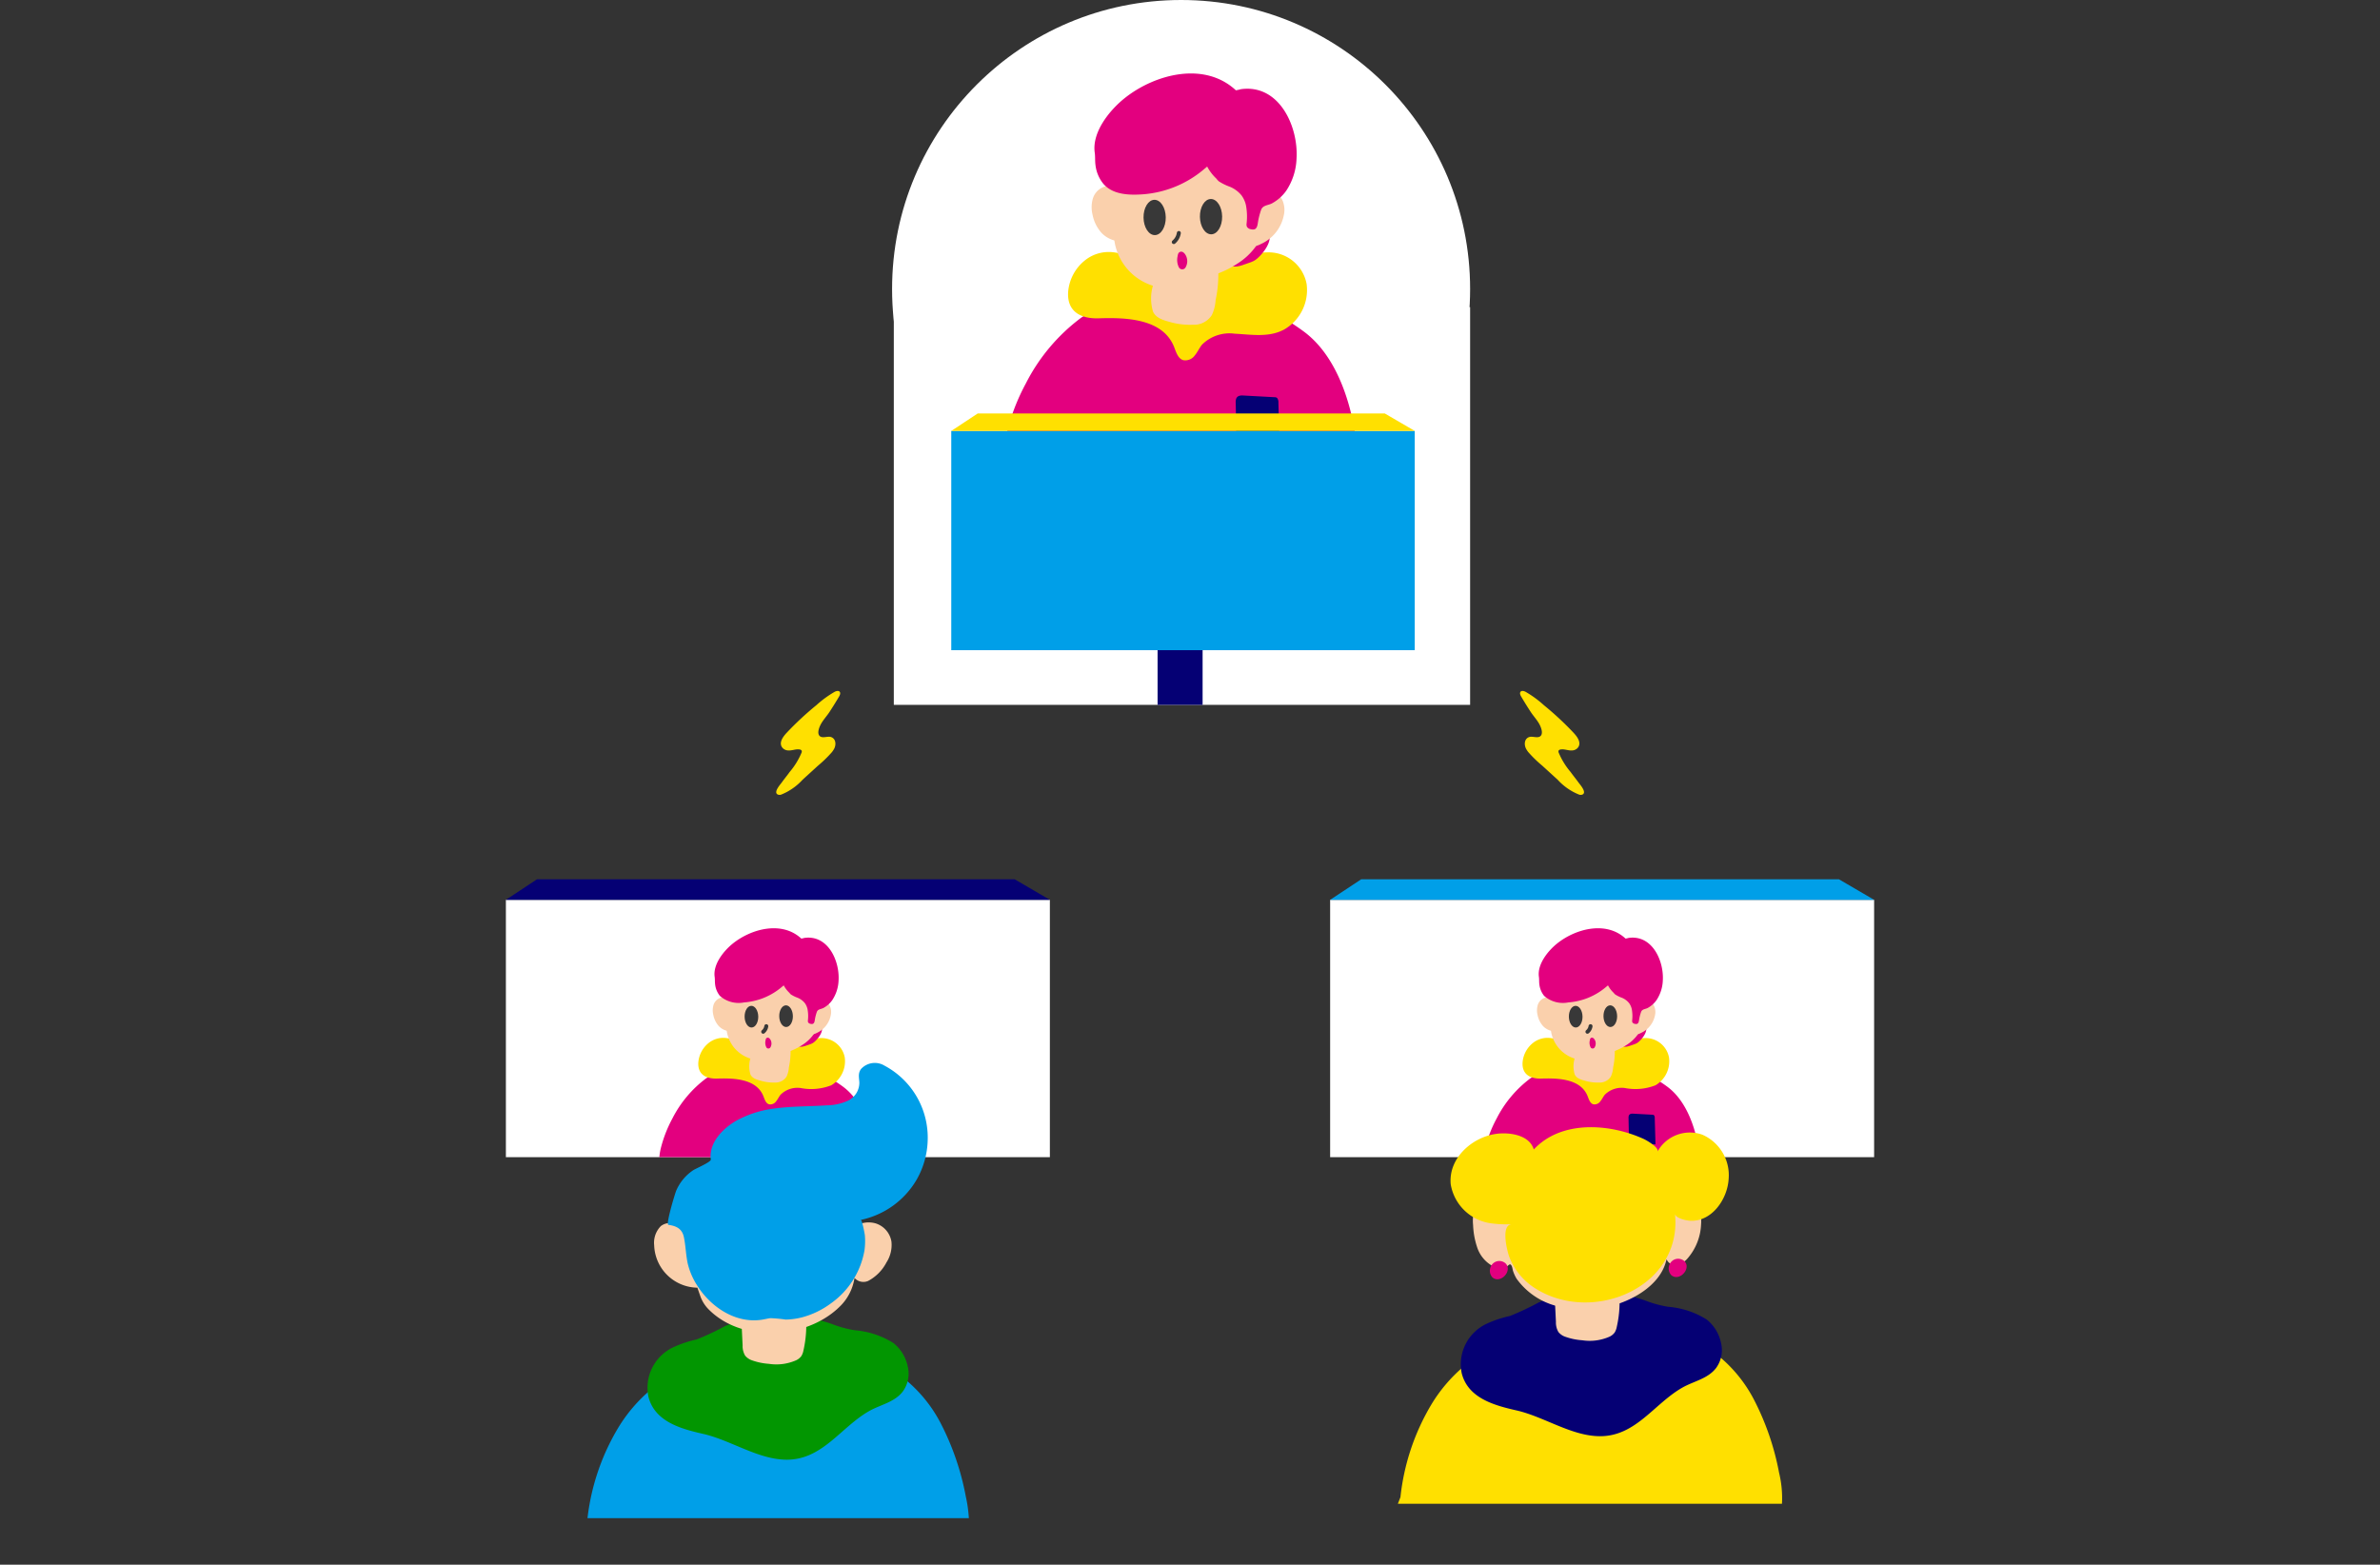 <svg xmlns="http://www.w3.org/2000/svg" width="254" height="167" viewBox="0 0 254 167"><rect x="0" y="0" width="254" height="167" fill="#333333" stroke="none"/><defs><style>.a{fill:none;}.b{fill:#fff;}.c{fill:#e3007f;}.d{fill:#ffe000;}.e{fill:#fad0ac;}.f{fill:#383838;}.g{fill:#050074;}.h{fill:#009fe8;}.i{fill:#029601;}</style></defs><g transform="translate(-393 -1120)"><rect class="a" width="254" height="167" transform="translate(393 1120)"/><g transform="translate(263.958 1021.361)"><rect class="b" width="61.504" height="42.449" transform="translate(224.432 131.418)"/><circle class="b" cx="30.845" cy="30.845" r="30.845" transform="translate(224.247 98.639)"/><g transform="translate(236.259 106.482)"><path class="c" d="M386.622,212.087a5.913,5.913,0,0,0-.055-1.624c-.65-3.826-2.21-8.223-5.414-10.608a22.159,22.159,0,0,0-11.015-4.269c-4.365-.425-9.147.275-12.816,2.814a20.07,20.07,0,0,0-5.853,6.973,22.31,22.31,0,0,0-2,5.126,10.245,10.245,0,0,0-.265,1.587Z" transform="translate(-349.202 -172.297)"/><path class="d" d="M372.081,183.531a4.814,4.814,0,0,0-1.735,3.319c-.137,2.122,1.374,2.879,3.243,2.821,2.714-.083,6.784-.055,8.04,3,.234.571.415,1.294,1.007,1.468a1.236,1.236,0,0,0,1.218-.5c.3-.357.486-.8.779-1.157a4.148,4.148,0,0,1,3.493-1.169c1.784.086,3.686.442,5.327-.478a4.86,4.86,0,0,0,2.343-4.828,4.13,4.13,0,0,0-4.3-3.371c-1.809.011-3.143,1.1-4.8,1.607a11.711,11.711,0,0,1-5.4.251c-2.124-.365-4.137-1.665-6.232-1.884A4.067,4.067,0,0,0,372.081,183.531Z" transform="translate(-363.567 -163.54)"/><path class="c" d="M426.883,177.031a2.332,2.332,0,0,1-.446.329,3.234,3.234,0,0,1-.511.207l-.573.2a3.462,3.462,0,0,1-.678.181,1.734,1.734,0,0,1-.965-.16,2.937,2.937,0,0,0,1.255-1.36,8.31,8.31,0,0,0,.426-1.595,2,2,0,0,1,.487-1.039,1.434,1.434,0,0,1,2.205.714C428.357,175.367,427.465,176.5,426.883,177.031Z" transform="translate(-399.844 -157.357)"/><path class="e" d="M402.425,192.046a2.256,2.256,0,0,0,2.027-1.035,4.394,4.394,0,0,0,.4-1.594,12.883,12.883,0,0,0,.291-2.878c-.1-.791-.733-1.012-1.26-1.163a5.621,5.621,0,0,0-3.253-.107,3.566,3.566,0,0,0-2.154,1.8,4.89,4.89,0,0,0-.3,3.588c.34.72,1.182.918,1.776,1.09A7.781,7.781,0,0,0,402.425,192.046Z" transform="translate(-382.336 -165.23)"/><path class="e" d="M389.513,160.422a5.943,5.943,0,0,1-3.982-4.442,10.04,10.04,0,0,1,.748-6.115,8.37,8.37,0,0,1,3.872-4.514,9.189,9.189,0,0,1,4.4-.62,8.4,8.4,0,0,1,2.4.411,7.182,7.182,0,0,1,3.611,3.362,7.671,7.671,0,0,1,.92,5.989,6.959,6.959,0,0,1-2.817,3.546,10.64,10.64,0,0,1-1.888,1c-.616.254-1.259.428-1.875.68-.385.157-.754.35-1.147.487a7.4,7.4,0,0,1-1.929.384A7.005,7.005,0,0,1,389.513,160.422Z" transform="translate(-373.757 -137.79)"/><path class="e" d="M428.088,163.961l-.546-.06a1.8,1.8,0,0,1,3.385-.737,2.543,2.543,0,0,1,.175,1.641,4.277,4.277,0,0,1-2.466,3.093,1.946,1.946,0,0,1-2.379-.376,2.117,2.117,0,0,1-.267-.718,3.761,3.761,0,0,1-.06-1.682,1.808,1.808,0,0,1,1.012-1.283" transform="translate(-401.305 -149.689)"/><g transform="translate(14.797 13.466)"><ellipse class="f" cx="1.186" cy="1.884" rx="1.186" ry="1.884" transform="translate(0 0.033) rotate(-0.808)"/></g><g transform="translate(20.815 13.38)"><ellipse class="f" cx="1.186" cy="1.884" rx="1.186" ry="1.884" transform="translate(0 0.033) rotate(-0.808)"/></g><g transform="translate(17.844 16.815)"><path class="f" d="M405.454,175.772a1.574,1.574,0,0,1-.063.263c-.007.022-.015.044-.023.066a.116.116,0,0,0-.012.029c.011-.024.013-.029.006-.015l-.006.014q-.028.063-.062.125c-.021.038-.044.076-.069.112-.013.019-.026.038-.04.057s-.024.032-.007.01-.008.01-.013.015a1.606,1.606,0,0,1-.195.2.212.212,0,0,0,0,.3.217.217,0,0,0,.3,0,1.784,1.784,0,0,0,.593-1.061.23.23,0,0,0-.021-.163.211.211,0,0,0-.387.05Z" transform="translate(-404.91 -175.619)"/></g><path class="c" d="M406.745,183.007c.028-.171.053-.38.224-.469.362-.188.665.29.747.574a1.306,1.306,0,0,1-.1,1.032.409.409,0,0,1-.714.05A1.744,1.744,0,0,1,406.745,183.007Z" transform="translate(-388.29 -163.478)"/><path class="e" d="M379.164,160.48a1.962,1.962,0,0,0-.842,1.085,3.349,3.349,0,0,0-.034,1.725,4.092,4.092,0,0,0,.926,1.906c.957,1.057,2.944,1.453,3.534-.193a10.145,10.145,0,0,0,.279-1.153,14.36,14.36,0,0,0,.385-1.648,1.773,1.773,0,0,0-1.706-2.1A3.868,3.868,0,0,0,379.164,160.48Z" transform="translate(-368.906 -148.221)"/><path class="c" d="M400.688,132.233c.222-3.392-1.806-8-5.932-7.434a4.22,4.22,0,0,1-.542.119c-3.356-3.115-8.615-1.74-11.845.821-1.6,1.269-3.533,3.629-3.216,5.839.062.434.017.881.079,1.321a3.879,3.879,0,0,0,.832,1.989c1.016,1.189,2.775,1.234,4.214,1.132a11.389,11.389,0,0,0,6.578-2.715c.058-.051.5-.371.4-.474-.04-.041-.117-.005-.135.049a.245.245,0,0,0,.026.167,4.924,4.924,0,0,0,.989,1.3,2.271,2.271,0,0,0,.248.278,5.552,5.552,0,0,0,1.173.581,3.16,3.16,0,0,1,1.269.939,2.827,2.827,0,0,1,.464,1.039,6.582,6.582,0,0,1,.07,1.953.661.661,0,0,0,.04.357.623.623,0,0,0,.452.258.656.656,0,0,0,.356,0c.247-.089.31-.4.349-.66a7.621,7.621,0,0,1,.35-1.409c.179-.507.737-.479,1.147-.689a4.507,4.507,0,0,0,1.524-1.34A6.594,6.594,0,0,0,400.688,132.233Z" transform="translate(-369.536 -123.124)"/></g><path class="g" d="M426.239,233.938c0,.108-.013.3-.012.48-.012-.035-.026-.068-.039-.1.015.479.011.958,0,1.437h4.667a.836.836,0,0,0,.015-.191l-.125-4.379a.762.762,0,0,0-.13-.5.389.389,0,0,0-.274-.089l-3.363-.182c-.275-.015-.61.013-.737.335a1.251,1.251,0,0,0-.052.474q.017.9.034,1.8Q426.23,233.478,426.239,233.938Z" transform="translate(-165.268 -89.564)"/><rect class="g" width="4.804" height="9.187" transform="translate(252.583 164.68)"/><rect class="h" width="49.462" height="23.4" transform="translate(230.564 144.632)"/><path class="d" d="M331.424,238.269l2.823-1.865H377.69l3.2,1.865Z" transform="translate(-100.86 -93.637)"/><g transform="translate(183.032 192.487)"><rect class="g" width="5.639" height="10.783" transform="translate(25.844 25.72)"/><rect class="b" width="58.055" height="27.466" transform="translate(0 2.189)"/><path class="g" d="M183.032,393.814l3.314-2.189h50.99l3.751,2.189Z" transform="translate(-183.032 -391.625)"/></g><g transform="translate(199.408 197.711)"><path class="c" d="M257.134,462.556a3.631,3.631,0,0,0-.034-1c-.4-2.349-1.357-5.049-3.324-6.513a13.608,13.608,0,0,0-6.763-2.621,11.922,11.922,0,0,0-7.869,1.728,12.325,12.325,0,0,0-3.594,4.281,13.694,13.694,0,0,0-1.229,3.147,6.286,6.286,0,0,0-.162.975Z" transform="translate(-234.158 -438.125)"/><path class="d" d="M248.205,445.022a2.956,2.956,0,0,0-1.065,2.038c-.084,1.3.844,1.768,1.991,1.732,1.667-.051,4.166-.034,4.937,1.844.144.35.255.795.619.9a.758.758,0,0,0,.748-.309c.183-.219.3-.488.478-.71a2.547,2.547,0,0,1,2.145-.718,5.887,5.887,0,0,0,3.271-.293,2.984,2.984,0,0,0,1.439-2.964,2.536,2.536,0,0,0-2.642-2.07c-1.111.006-1.93.675-2.947.987a7.186,7.186,0,0,1-3.315.154c-1.3-.224-2.54-1.022-3.826-1.157A2.5,2.5,0,0,0,248.205,445.022Z" transform="translate(-242.978 -432.748)"/><path class="c" d="M281.854,441.031a1.432,1.432,0,0,1-.274.2,2,2,0,0,1-.314.128l-.351.12a2.127,2.127,0,0,1-.417.111,1.064,1.064,0,0,1-.592-.1,1.8,1.8,0,0,0,.771-.835,5.141,5.141,0,0,0,.261-.979,1.224,1.224,0,0,1,.3-.638.88.88,0,0,1,1.354.439C282.759,440.01,282.212,440.707,281.854,441.031Z" transform="translate(-265.252 -428.952)"/><path class="e" d="M266.837,450.251a1.384,1.384,0,0,0,1.244-.635,2.7,2.7,0,0,0,.247-.979,7.92,7.92,0,0,0,.179-1.767c-.063-.485-.45-.621-.774-.714a3.451,3.451,0,0,0-2-.066,2.189,2.189,0,0,0-1.322,1.1,3,3,0,0,0-.185,2.2c.208.442.725.564,1.091.669A4.768,4.768,0,0,0,266.837,450.251Z" transform="translate(-254.502 -433.786)"/><path class="e" d="M258.909,430.834a3.649,3.649,0,0,1-2.445-2.727,6.164,6.164,0,0,1,.459-3.755,5.139,5.139,0,0,1,2.377-2.771,5.644,5.644,0,0,1,2.7-.381,5.145,5.145,0,0,1,1.476.252,4.409,4.409,0,0,1,2.217,2.064,4.71,4.71,0,0,1,.565,3.677,4.272,4.272,0,0,1-1.73,2.177,6.533,6.533,0,0,1-1.16.612c-.378.156-.773.263-1.152.417-.236.1-.463.215-.7.3a4.536,4.536,0,0,1-1.184.236A4.3,4.3,0,0,1,258.909,430.834Z" transform="translate(-249.234 -416.938)"/><path class="e" d="M282.593,433.007l-.335-.037a1.1,1.1,0,0,1,2.079-.453,1.563,1.563,0,0,1,.108,1.008,2.626,2.626,0,0,1-1.514,1.9,1.2,1.2,0,0,1-1.461-.231,1.3,1.3,0,0,1-.164-.441,2.31,2.31,0,0,1-.037-1.032,1.11,1.11,0,0,1,.621-.788" transform="translate(-266.149 -424.244)"/><g transform="translate(9.085 8.268)"><ellipse class="f" cx="0.728" cy="1.157" rx="0.728" ry="1.157" transform="translate(0 0.021) rotate(-0.808)"/></g><g transform="translate(12.78 8.215)"><ellipse class="f" cx="0.728" cy="1.157" rx="0.728" ry="1.157" transform="translate(0 0.021) rotate(-0.808)"/></g><g transform="translate(10.874 10.242)"><path class="f" d="M268.444,440.062a1,1,0,0,1-.064.228l.021-.051a1.032,1.032,0,0,1-.129.221l.033-.043a1.008,1.008,0,0,1-.137.144.212.212,0,0,0-.062.149.215.215,0,0,0,.062.15.212.212,0,0,0,.15.062.233.233,0,0,0,.149-.062,1.164,1.164,0,0,0,.385-.687.233.233,0,0,0-.021-.163.212.212,0,0,0-.289-.076.205.205,0,0,0-.1.127Z" transform="translate(-268.106 -439.907)"/></g><path class="c" d="M269.489,444.7c.017-.105.033-.234.138-.288.222-.116.408.178.459.352a.8.8,0,0,1-.061.634.251.251,0,0,1-.439.03A1.071,1.071,0,0,1,269.489,444.7Z" transform="translate(-258.158 -432.71)"/><path class="e" d="M252.554,430.87a1.2,1.2,0,0,0-.517.666,2.058,2.058,0,0,0-.021,1.059,2.517,2.517,0,0,0,.568,1.17c.588.649,1.808.892,2.17-.119a6.237,6.237,0,0,0,.171-.708,8.8,8.8,0,0,0,.236-1.012,1.089,1.089,0,0,0-1.047-1.286A2.374,2.374,0,0,0,252.554,430.87Z" transform="translate(-246.256 -423.343)"/><path class="c" d="M265.77,413.526c.136-2.082-1.109-4.911-3.642-4.564a2.627,2.627,0,0,1-.333.073c-2.061-1.912-5.289-1.068-7.273.5-.983.779-2.169,2.228-1.975,3.585.038.266.011.541.049.811a2.38,2.38,0,0,0,.511,1.221,3.027,3.027,0,0,0,2.587.695,6.993,6.993,0,0,0,4.039-1.667c.036-.031.31-.227.247-.291-.025-.025-.072,0-.083.03a.151.151,0,0,0,.016.1,3.025,3.025,0,0,0,.607.8,1.347,1.347,0,0,0,.152.17,3.39,3.39,0,0,0,.72.357,1.937,1.937,0,0,1,.779.576,1.732,1.732,0,0,1,.285.638,4.03,4.03,0,0,1,.043,1.2.41.41,0,0,0,.025.219.383.383,0,0,0,.278.158.4.4,0,0,0,.218,0c.151-.055.19-.246.214-.405a4.685,4.685,0,0,1,.215-.866c.11-.311.453-.294.7-.423a2.762,2.762,0,0,0,.936-.823A4.046,4.046,0,0,0,265.77,413.526Z" transform="translate(-246.642 -407.933)"/><path class="g" d="M282.483,471.869c0,.067-.008.186-.007.294-.008-.021-.016-.041-.024-.06.01.294.007.588,0,.882h2.866a.511.511,0,0,0,.009-.117l-.077-2.688a.469.469,0,0,0-.08-.307.239.239,0,0,0-.168-.055l-2.065-.112c-.169-.009-.374.008-.452.205a.769.769,0,0,0-.032.291q.011.551.021,1.1Q282.478,471.587,282.483,471.869Z" transform="translate(-266.982 -449.918)"/></g><g transform="translate(270.998 192.487)"><rect class="g" width="5.639" height="10.783" transform="translate(25.844 25.72)"/><rect class="b" width="58.055" height="27.466" transform="translate(0 2.189)"/><path class="h" d="M457.654,393.814l3.314-2.189h50.99l3.751,2.189Z" transform="translate(-457.654 -391.625)"/></g><g transform="translate(287.374 197.711)"><path class="c" d="M531.756,462.556a3.618,3.618,0,0,0-.034-1c-.4-2.349-1.357-5.049-3.324-6.513a13.608,13.608,0,0,0-6.763-2.621,11.923,11.923,0,0,0-7.869,1.728,12.325,12.325,0,0,0-3.594,4.281,13.712,13.712,0,0,0-1.229,3.147,6.3,6.3,0,0,0-.162.975Z" transform="translate(-508.78 -438.125)"/><path class="d" d="M522.827,445.022a2.957,2.957,0,0,0-1.065,2.038c-.084,1.3.844,1.768,1.992,1.732,1.667-.051,4.165-.034,4.936,1.844.144.35.255.795.619.9a.758.758,0,0,0,.748-.309c.183-.219.3-.488.478-.71a2.547,2.547,0,0,1,2.145-.718,5.887,5.887,0,0,0,3.271-.293,2.984,2.984,0,0,0,1.439-2.964,2.536,2.536,0,0,0-2.642-2.07c-1.111.006-1.93.675-2.947.987a7.186,7.186,0,0,1-3.315.154c-1.3-.224-2.54-1.022-3.826-1.157A2.5,2.5,0,0,0,522.827,445.022Z" transform="translate(-517.6 -432.748)"/><path class="c" d="M556.476,441.031a1.428,1.428,0,0,1-.274.2,1.99,1.99,0,0,1-.314.128l-.351.12a2.129,2.129,0,0,1-.417.111,1.064,1.064,0,0,1-.592-.1,1.8,1.8,0,0,0,.771-.835,5.116,5.116,0,0,0,.261-.979,1.225,1.225,0,0,1,.3-.638.88.88,0,0,1,1.354.439C557.381,440.01,556.834,440.707,556.476,441.031Z" transform="translate(-539.874 -428.952)"/><path class="e" d="M541.459,450.251a1.384,1.384,0,0,0,1.244-.635,2.7,2.7,0,0,0,.247-.979,7.918,7.918,0,0,0,.179-1.767c-.063-.485-.45-.621-.774-.714a3.452,3.452,0,0,0-2-.066,2.189,2.189,0,0,0-1.322,1.1,3,3,0,0,0-.185,2.2c.209.442.726.564,1.091.669A4.769,4.769,0,0,0,541.459,450.251Z" transform="translate(-529.124 -433.786)"/><path class="e" d="M533.531,430.834a3.649,3.649,0,0,1-2.445-2.727,6.165,6.165,0,0,1,.459-3.755,5.138,5.138,0,0,1,2.377-2.771,5.642,5.642,0,0,1,2.7-.381,5.144,5.144,0,0,1,1.476.252,4.408,4.408,0,0,1,2.217,2.064,4.709,4.709,0,0,1,.565,3.677,4.272,4.272,0,0,1-1.73,2.177,6.534,6.534,0,0,1-1.16.612c-.378.156-.773.263-1.151.417-.236.1-.463.215-.7.3a4.542,4.542,0,0,1-1.185.236A4.3,4.3,0,0,1,533.531,430.834Z" transform="translate(-523.856 -416.938)"/><path class="e" d="M557.215,433.007l-.335-.037a1.1,1.1,0,0,1,2.078-.453,1.56,1.56,0,0,1,.108,1.008,2.626,2.626,0,0,1-1.514,1.9,1.2,1.2,0,0,1-1.461-.231,1.3,1.3,0,0,1-.164-.441,2.312,2.312,0,0,1-.037-1.032,1.11,1.11,0,0,1,.621-.788" transform="translate(-540.771 -424.244)"/><g transform="translate(9.086 8.268)"><ellipse class="f" cx="0.728" cy="1.157" rx="0.728" ry="1.157" transform="translate(0 0.021) rotate(-0.808)"/></g><g transform="translate(12.78 8.215)"><ellipse class="f" cx="0.728" cy="1.157" rx="0.728" ry="1.157" transform="translate(0 0.021) rotate(-0.808)"/></g><g transform="translate(10.874 10.242)"><path class="f" d="M543.066,440.062a1,1,0,0,1-.064.228l.021-.051a1.02,1.02,0,0,1-.129.221l.033-.043a1.009,1.009,0,0,1-.138.144.212.212,0,0,0,.15.361.235.235,0,0,0,.15-.062,1.164,1.164,0,0,0,.385-.687.23.23,0,0,0-.021-.163.212.212,0,0,0-.289-.076.205.205,0,0,0-.1.127Z" transform="translate(-542.728 -439.907)"/></g><path class="c" d="M544.112,444.7c.017-.105.032-.234.137-.288.222-.116.408.178.459.352a.8.8,0,0,1-.062.634.251.251,0,0,1-.439.03A1.071,1.071,0,0,1,544.112,444.7Z" transform="translate(-532.78 -432.71)"/><path class="e" d="M527.176,430.87a1.2,1.2,0,0,0-.517.666,2.056,2.056,0,0,0-.021,1.059,2.515,2.515,0,0,0,.569,1.17c.588.649,1.808.892,2.17-.119a6.243,6.243,0,0,0,.171-.708,8.871,8.871,0,0,0,.237-1.012,1.089,1.089,0,0,0-1.048-1.286A2.374,2.374,0,0,0,527.176,430.87Z" transform="translate(-520.878 -423.343)"/><path class="c" d="M540.392,413.526c.136-2.082-1.109-4.911-3.642-4.564a2.617,2.617,0,0,1-.333.073c-2.061-1.912-5.289-1.068-7.273.5-.983.779-2.169,2.228-1.974,3.585.038.266.01.541.049.811a2.38,2.38,0,0,0,.511,1.221,3.028,3.028,0,0,0,2.588.695,6.993,6.993,0,0,0,4.039-1.667c.036-.031.31-.227.247-.291-.025-.025-.072,0-.083.03a.151.151,0,0,0,.016.1,3.025,3.025,0,0,0,.607.8,1.347,1.347,0,0,0,.152.17,3.394,3.394,0,0,0,.72.357,1.937,1.937,0,0,1,.779.576,1.732,1.732,0,0,1,.285.638,4.032,4.032,0,0,1,.043,1.2.409.409,0,0,0,.025.219.383.383,0,0,0,.278.158.4.4,0,0,0,.218,0c.151-.055.19-.246.214-.405a4.684,4.684,0,0,1,.215-.866c.11-.311.453-.294.7-.423a2.759,2.759,0,0,0,.936-.823A4.047,4.047,0,0,0,540.392,413.526Z" transform="translate(-521.265 -407.933)"/><path class="g" d="M557.105,471.869c0,.067-.008.186-.007.294-.008-.021-.016-.041-.024-.06.01.294.007.588,0,.882h2.865a.5.5,0,0,0,.009-.117l-.077-2.688a.466.466,0,0,0-.08-.307.239.239,0,0,0-.168-.055l-2.065-.112c-.169-.009-.374.008-.452.205a.763.763,0,0,0-.032.291q.01.551.021,1.1Q557.1,471.587,557.105,471.869Z" transform="translate(-541.604 -449.918)"/></g><path class="h" d="M250.923,566.286a14.544,14.544,0,0,0-.33-2.34,28.266,28.266,0,0,0-2.684-7.809,14.989,14.989,0,0,0-5.612-5.952c-4.092-2.314-9.1-2.05-13.78-1.614a26.821,26.821,0,0,0-7.167,1.363,16.4,16.4,0,0,0-7.856,6.717,24.109,24.109,0,0,0-3.27,9.635Z" transform="translate(-18.483 -305.614)"/><path class="a" d="M358.382,527.391l-.066.066" transform="translate(-119.138 -291.416)"/><path class="i" d="M257.938,542.436a4.341,4.341,0,0,0-1.528-2.533,9.071,9.071,0,0,0-4.094-1.366,11.751,11.751,0,0,1-2.158-.553,15.926,15.926,0,0,0-7.886-.876,17.4,17.4,0,0,0-3.778.95,29.234,29.234,0,0,1-3.089,1.457,11.761,11.761,0,0,0-2.481.827,4.765,4.765,0,0,0-2.669,5.288c.675,2.665,3.487,3.429,5.841,3.963,2.954.67,5.856,2.737,8.895,2.754,3.859.021,5.823-3.512,8.858-5.211,1.194-.668,2.676-.923,3.552-2.066A3.235,3.235,0,0,0,257.938,542.436Z" transform="translate(-32.011 -297.917)"/><g transform="translate(198.855 212.105)"><path class="e" d="M261.121,535.042l-.061-.319.155,3.179a2,2,0,0,0,.266,1.088,1.622,1.622,0,0,0,.766.517,6.707,6.707,0,0,0,1.767.362,5.249,5.249,0,0,0,2.925-.385,1.448,1.448,0,0,0,.546-.446,1.744,1.744,0,0,0,.223-.6,12.114,12.114,0,0,0,.25-3.785.427.427,0,0,0-.386-.455,11.888,11.888,0,0,0-5.747-.342c-.386.073-.835.226-.934.606" transform="translate(-251.774 -507.776)"/><path class="e" d="M235.337,494.4a1.561,1.561,0,0,0-2.189-.3,2.521,2.521,0,0,0-.717,2.044,4.684,4.684,0,0,0,4.613,4.534s.314.917.344.989a3.776,3.776,0,0,0,.876,1.346c3.439,3.448,9.822,3.178,13.444.162q.24-.2.464-.417a5.359,5.359,0,0,0,1.64-3.121,1.268,1.268,0,0,0,1.45.322,4.667,4.667,0,0,0,1.956-1.97,3.444,3.444,0,0,0,.534-2.236,2.452,2.452,0,0,0-1.689-1.939,2.744,2.744,0,0,0-2.52.548,5.554,5.554,0,0,0-1.991-3.718,11.067,11.067,0,0,0-3.747-1.99,11.277,11.277,0,0,0-3.462-.7,10.027,10.027,0,0,0-4.783,1.311,35.426,35.426,0,0,0-4.188,2.8,3.447,3.447,0,0,0-1.209,1.245,1.2,1.2,0,0,0,.388,1.552" transform="translate(-232.429 -476.711)"/><path class="h" d="M254.4,478.52a9.043,9.043,0,0,1-3.05,1.478,7.652,7.652,0,0,1-1.766.244,15.064,15.064,0,0,0-1.638-.151c-.322.045-.638.128-.96.174-2.782.4-5.422-1.384-6.847-3.662a7.57,7.57,0,0,1-1-2.3c-.211-.937-.221-1.917-.42-2.86-.19-.9-.8-1.193-1.658-1.313-.287-.04.72-3.391.856-3.689a5,5,0,0,1,1.823-2.157c.223-.144,1.883-.865,1.851-1.115-.231-1.82,1.319-3.36,2.774-4.183a11.233,11.233,0,0,1,3.929-1.259c1.888-.269,3.805-.224,5.708-.353a5.567,5.567,0,0,0,2.213-.488,2.126,2.126,0,0,0,1.23-1.955c-.031-.523-.162-.978.18-1.432a1.988,1.988,0,0,1,2.5-.361,8.7,8.7,0,0,1,4.613,8.01,8.944,8.944,0,0,1-1.182,4.165,9.045,9.045,0,0,1-5.963,4.293c.145-.029.428,1.488.441,1.641a7.212,7.212,0,0,1-.043,1.613A8.781,8.781,0,0,1,254.4,478.52Z" transform="translate(-235.546 -452.871)"/></g><path class="d" d="M521.212,559.418a11.441,11.441,0,0,0-.309-3.311,28.283,28.283,0,0,0-2.684-7.809,14.994,14.994,0,0,0-5.612-5.952c-4.092-2.314-9.1-2.05-13.78-1.614a26.822,26.822,0,0,0-7.167,1.363,16.4,16.4,0,0,0-7.856,6.717,24.265,24.265,0,0,0-3.308,9.9l-.276.708Z" transform="translate(-201.994 -300.286)"/><path class="g" d="M528.914,534.6a4.343,4.343,0,0,0-1.528-2.533,9.071,9.071,0,0,0-4.094-1.366,11.755,11.755,0,0,1-2.158-.553,15.932,15.932,0,0,0-7.886-.876,17.433,17.433,0,0,0-3.778.95,29.18,29.18,0,0,1-3.089,1.457,11.752,11.752,0,0,0-2.481.827,4.765,4.765,0,0,0-2.669,5.288c.675,2.665,3.487,3.429,5.841,3.963,2.954.67,5.856,2.737,8.895,2.754,3.859.021,5.823-3.512,8.858-5.212,1.193-.668,2.676-.922,3.552-2.066A3.236,3.236,0,0,0,528.914,534.6Z" transform="translate(-216.19 -292.588)"/><g transform="translate(286.237 220.829)"><path class="e" d="M532.1,527.2l-.061-.319.155,3.18a2,2,0,0,0,.266,1.087,1.619,1.619,0,0,0,.766.517,6.706,6.706,0,0,0,1.767.362,5.246,5.246,0,0,0,2.925-.385,1.448,1.448,0,0,0,.547-.446,1.75,1.75,0,0,0,.223-.6,12.117,12.117,0,0,0,.251-3.785.427.427,0,0,0-.386-.455,11.887,11.887,0,0,0-5.747-.341c-.386.073-.835.226-.934.606" transform="translate(-523.336 -511.173)"/><path class="e" d="M507.555,486.56a1.673,1.673,0,0,0-.962-.6c-.091-.029-.108-.053-.21-.023a1.25,1.25,0,0,0-.444.258,1.919,1.919,0,0,0-.563.872,4.379,4.379,0,0,0-.126,1.6,8.352,8.352,0,0,0,.409,2.3,3.54,3.54,0,0,0,1.908,2.192,1.611,1.611,0,0,0,1.11.041c.184-.067.27-.205.424-.3a.127.127,0,0,1,.192.02c.148.155.158.462.224.661a4.185,4.185,0,0,0,.365.8,7.565,7.565,0,0,0,4.976,3.067,11.345,11.345,0,0,0,5.913-.384c1.914-.65,4.023-1.948,4.855-3.9a4.331,4.331,0,0,0,.16-.438c.022-.072.042-.145.06-.218a.613.613,0,0,0,.046-.208,1,1,0,0,0,1.152.613,2.154,2.154,0,0,0,1.171-.776,5.923,5.923,0,0,0,1.367-3.567,3.059,3.059,0,0,0-.065-.995,2.35,2.35,0,0,0-2.117-1.465,3.139,3.139,0,0,0-1.332.2c-.058.022-.232.135-.288.114s-.056-.258-.063-.3a4.706,4.706,0,0,0-.21-.833,5.971,5.971,0,0,0-1.737-2.494,11.065,11.065,0,0,0-3.747-1.99,11.279,11.279,0,0,0-3.462-.7,10.03,10.03,0,0,0-4.783,1.311,35.453,35.453,0,0,0-4.188,2.8,3.449,3.449,0,0,0-1.209,1.245,1.2,1.2,0,0,0,.387,1.552" transform="translate(-505.232 -480.108)"/></g><path class="d" d="M507.2,476.073a7.374,7.374,0,0,0-.55.525c-.457-1.568-2.611-1.849-3.97-1.671-2.6.341-5.156,2.592-4.893,5.385a5.041,5.041,0,0,0,4.1,4.136,11.56,11.56,0,0,0,2.438.123c-1.229.054-.521,2.841-.295,3.471a6.893,6.893,0,0,0,2.893,3.45c6.127,3.767,15.593-.228,14.8-8.033.051.5,1.266.733,1.624.749,2.332.107,3.969-2.322,4.1-4.441a4.721,4.721,0,0,0-2.808-4.747,3.948,3.948,0,0,0-4.789,1.814c.229-.432-1.177-1.225-1.45-1.35C515.008,473.93,510.216,473.477,507.2,476.073Z" transform="translate(-213.921 -255.278)"/><path class="c" d="M512.482,519.015a1.006,1.006,0,0,0-1.1-.081,1.057,1.057,0,0,0-.244,1.626c.62.529,1.512-.092,1.624-.785A.78.78,0,0,0,512.482,519.015Z" transform="translate(-222.817 -285.583)"/><path class="c" d="M572.068,518.266a1.006,1.006,0,0,0-1.1-.082,1.057,1.057,0,0,0-.244,1.626c.62.53,1.512-.091,1.624-.784A.78.78,0,0,0,572.068,518.266Z" transform="translate(-263.317 -285.074)"/><path class="d" d="M279.047,335.387a2.567,2.567,0,0,0,.225-.336c.248-.448.211-1.122-.355-1.283-.368-.1-.948.2-1.219-.145-.247-.319.013-.94.179-1.239.256-.462.624-.846.912-1.286q.528-.808,1.018-1.64c.094-.16.184-.375.063-.516s-.363-.079-.534.01a11.238,11.238,0,0,0-1.942,1.418,33.252,33.252,0,0,0-3.178,2.954c-.369.4-.887,1.055-.456,1.591a.844.844,0,0,0,.584.291c.426.045.837-.176,1.259-.1a.275.275,0,0,1,.211.121.291.291,0,0,1-.007.213,7.844,7.844,0,0,1-1.273,2.069c-.266.374-.56.726-.828,1.1-.172.239-.941,1.078-.432,1.307a.528.528,0,0,0,.368,0,6.229,6.229,0,0,0,2.275-1.585l1.645-1.5A13.244,13.244,0,0,0,279.047,335.387Z" transform="translate(-61.219 -156.475)"/><path class="d" d="M521.8,335.387a2.531,2.531,0,0,1-.225-.336c-.248-.448-.211-1.122.355-1.283.368-.1.949.2,1.22-.145.247-.319-.013-.94-.179-1.239-.256-.462-.623-.846-.912-1.286q-.529-.808-1.018-1.64c-.094-.16-.184-.375-.063-.516s.363-.079.534.01a11.235,11.235,0,0,1,1.942,1.418,33.3,33.3,0,0,1,3.179,2.954c.369.4.887,1.055.456,1.591a.843.843,0,0,1-.584.291c-.426.045-.837-.176-1.259-.1a.275.275,0,0,0-.211.121.291.291,0,0,0,.007.213,7.852,7.852,0,0,0,1.273,2.069c.266.374.56.726.828,1.1.172.239.941,1.078.432,1.307a.528.528,0,0,1-.368,0,6.229,6.229,0,0,1-2.275-1.585l-1.645-1.5A13.225,13.225,0,0,1,521.8,335.387Z" transform="translate(-229.654 -156.475)"/></g></g></svg>